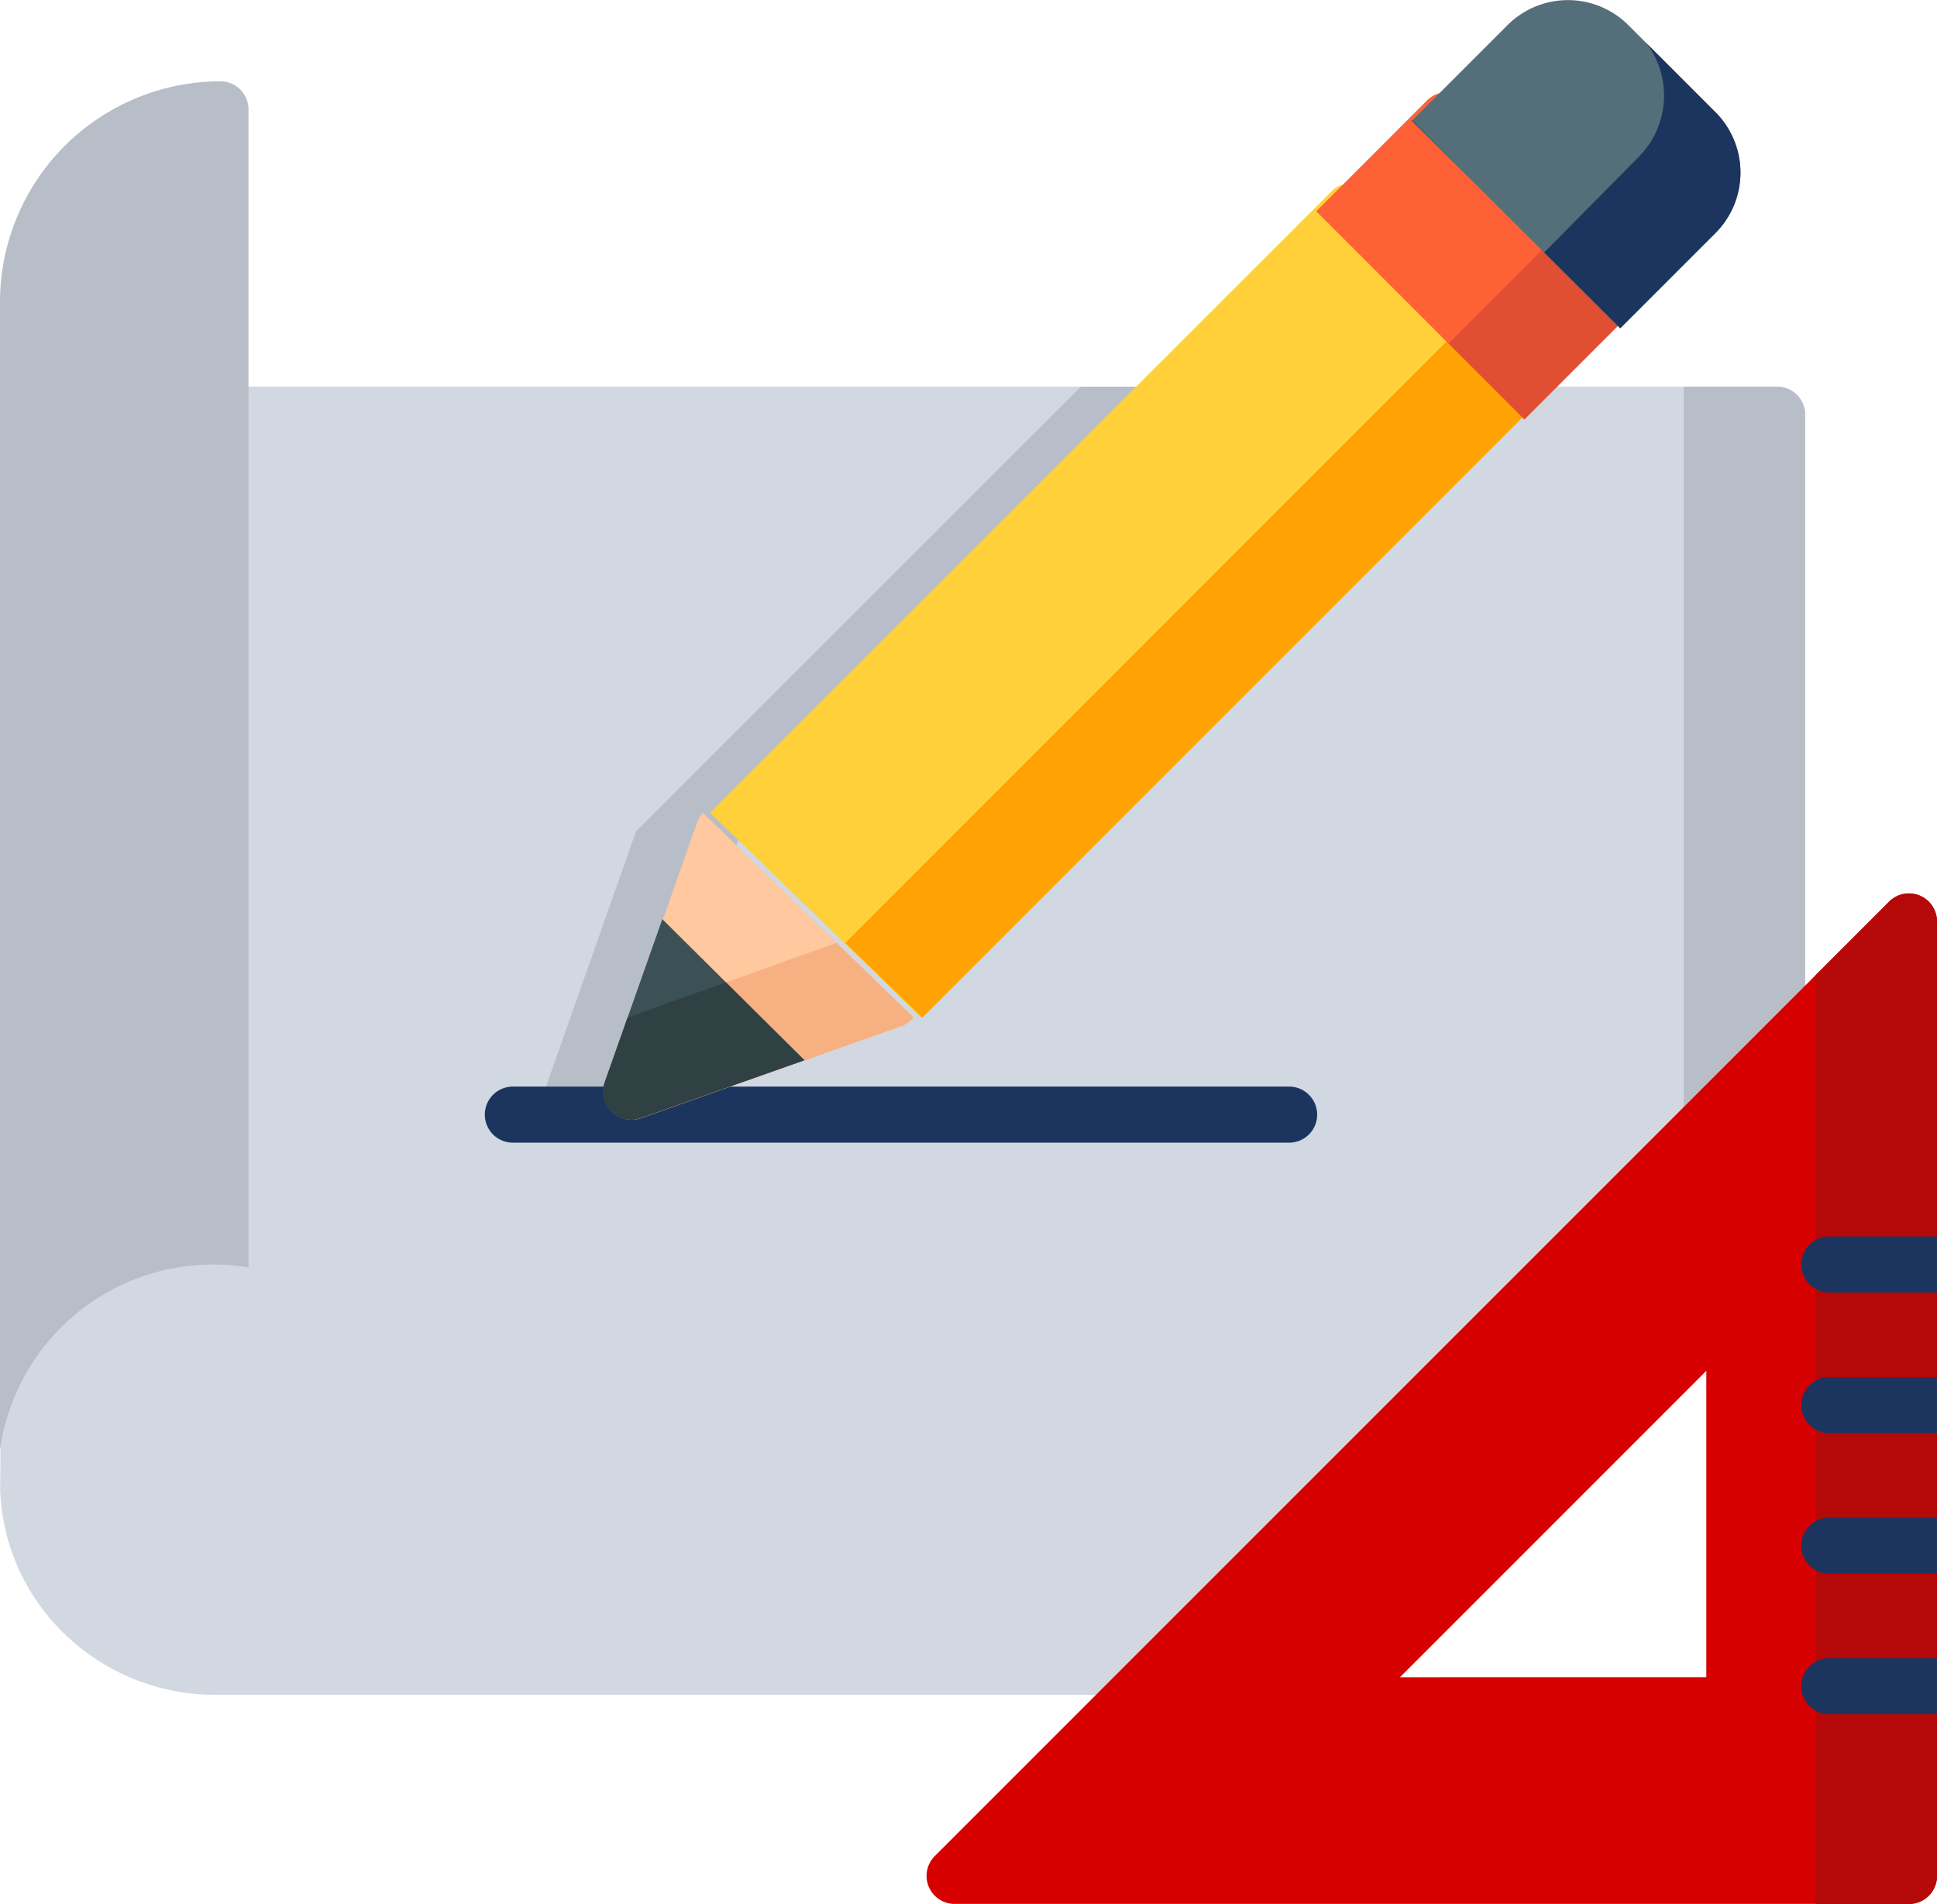 <?xml version="1.0" encoding="UTF-8"?>
<svg xmlns="http://www.w3.org/2000/svg" id="Group_5671" data-name="Group 5671" width="71.253" height="70.028" viewBox="0 0 71.253 70.028">
  <path id="Path_11666" data-name="Path 11666" d="M65.388,104.457H.035s.056,38.34,0,40.461c0,.018,0,.037,0,.055a7.716,7.716,0,0,0,2.391,5.379,7.948,7.948,0,0,0,5.535,2.218H42.48a1.056,1.056,0,0,0,.74-.3L66.128,129.7a1.023,1.023,0,0,0,.306-.729V105.488A1.039,1.039,0,0,0,65.388,104.457Z" transform="translate(-0.03 -90.237)" fill="#d1d8e2"></path>
  <path id="Path_11667" data-name="Path 11667" d="M135.96,131.419h4.214l3.379-10.6,16.36-16.359h-3.85L139.7,120.816Zm45.718-26.962h-3.437v29.414l4.166-4.166a1.031,1.031,0,0,0,.3-.729V105.488a1.031,1.031,0,0,0-1.031-1.031Z" transform="translate(-116.304 -90.237)" fill="#b8bec7"></path>
  <path id="Path_11668" data-name="Path 11668" d="M156.364,294.14H127.808a1.031,1.031,0,1,1,0-2.062h28.556a1.031,1.031,0,0,1,0,2.062Z" transform="translate(-108.943 -252.114)" fill="#1c355e"></path>
  <path id="Path_11669" data-name="Path 11669" d="M7.836,66.117a7.961,7.961,0,0,1,1.305.109v-42.6A1.031,1.031,0,0,0,8.11,22.6,8.119,8.119,0,0,0,0,30.707V72.94A7.913,7.913,0,0,1,7.836,66.117Z" transform="translate(0 -19.609)" fill="#b8bec7"></path>
  <path id="Path_11670" data-name="Path 11670" d="M216.191,56.448,210,50.256a1.031,1.031,0,0,0-1.458,0L185.733,73.062c-.014.014-.026.028-.039.043l7.762,7.535,22.734-22.734A1.031,1.031,0,0,0,216.191,56.448Z" transform="translate(-159.569 -43.212)" fill="#ffd039"></path>
  <path id="Path_11671" data-name="Path 11671" d="M221.619,105.754l2.833,2.75L247.186,85.77a1.031,1.031,0,0,0,0-1.458l-2.064-2.064Z" transform="translate(-190.525 -71.075)" fill="#ffa304"></path>
  <path id="Path_11672" data-name="Path 11672" d="M162.8,218.7a1.031,1.031,0,0,0-.211.35l-3.375,9.561a1.031,1.031,0,0,0,1.315,1.315l9.561-3.375a1.029,1.029,0,0,0,.459-.328Z" transform="translate(-136.944 -188.805)" fill="#ffc89f"></path>
  <path id="Path_11673" data-name="Path 11673" d="M160.185,260.04a1.029,1.029,0,0,0,.343-.059l9.561-3.375a1.028,1.028,0,0,0,.459-.328l-2.827-2.744-7.666,2.744-.843,2.389a1.031,1.031,0,0,0,.972,1.374Z" transform="translate(-136.945 -218.858)" fill="#f7b081"></path>
  <path id="Path_11674" data-name="Path 11674" d="M160.186,254.57a1.028,1.028,0,0,0,.343-.059l6.03-2.128-5.226-5.189-2.119,6a1.031,1.031,0,0,0,.972,1.374Z" transform="translate(-136.969 -213.388)" fill="#3c5156"></path>
  <path id="Path_11675" data-name="Path 11675" d="M163.669,264.106l-3.613,1.293-.843,2.388a1.031,1.031,0,0,0,1.315,1.315l6.03-2.128Z" transform="translate(-136.969 -227.98)" fill="#304144"></path>
  <path id="Path_11676" data-name="Path 11676" d="M358.627,32.031l-6.193-6.193a1.031,1.031,0,0,0-1.458,0L346.9,29.915l7.648,7.654,4.08-4.08A1.031,1.031,0,0,0,358.627,32.031Z" transform="translate(-298.482 -22.145)" fill="#ff6137"></path>
  <path id="Path_11677" data-name="Path 11677" d="M382.29,62.637l.969.97,1.824,1.824,4.079-4.079a1.031,1.031,0,0,0,0-1.458L387.1,57.829Z" transform="translate(-329.003 -50.007)" fill="#e04f32"></path>
  <path id="Path_11678" data-name="Path 11678" d="M382.359,4.946l-3.2-3.2a3.145,3.145,0,0,0-4.447,0l-2.042,2.042-.731.731-.743.743,7.665,7.637,1.095-1.095,2.407-2.407a3.145,3.145,0,0,0,0-4.446Z" transform="translate(-319.259 -0.821)" fill="#546f7a"></path>
  <path id="Path_11679" data-name="Path 11679" d="M371.206,15.282l-.013.013,2.287,2.278Zm11.154-.3-2.529-2.529a3.2,3.2,0,0,1-.28,4.166l-2.407,2.433-1.08,1.093,2.795,2.785,1.095-1.095,2.407-2.407a3.145,3.145,0,0,0,0-4.447Z" transform="translate(-319.26 -10.859)" fill="#1c355e"></path>
  <path id="Path_11680" data-name="Path 11680" d="M277.649,240.374a1.031,1.031,0,0,0-1.124.223L241.419,275.7a1.031,1.031,0,0,0,.729,1.76h35.107a1.031,1.031,0,0,0,1.031-1.031V241.326A1.032,1.032,0,0,0,277.649,240.374Zm-19.118,28.749L269.8,257.854v11.269Z" transform="translate(-207.033 -207.436)" fill="#d70000"></path>
  <path id="Path_11681" data-name="Path 11681" d="M483.267,240.374a1.031,1.031,0,0,0-1.124.223l-2.708,2.708v34.159h3.437a1.031,1.031,0,0,0,1.031-1.031V241.326a1.031,1.031,0,0,0-.637-.953Z" transform="translate(-412.65 -207.436)" fill="#b50808"></path>
  <path id="Path_11682" data-name="Path 11682" d="M480.587,332.253h-3.965a1.031,1.031,0,1,0,0,2.062h3.965Zm0,5.17h-3.965a1.031,1.031,0,1,0,0,2.062h3.965Zm0,5.169h-3.965a1.031,1.031,0,0,0,0,2.062h3.965Zm0,5.17h-3.965a1.031,1.031,0,0,0,0,2.062h3.965Z" transform="translate(-409.333 -286.776)" fill="#1c355e"></path>
</svg>
